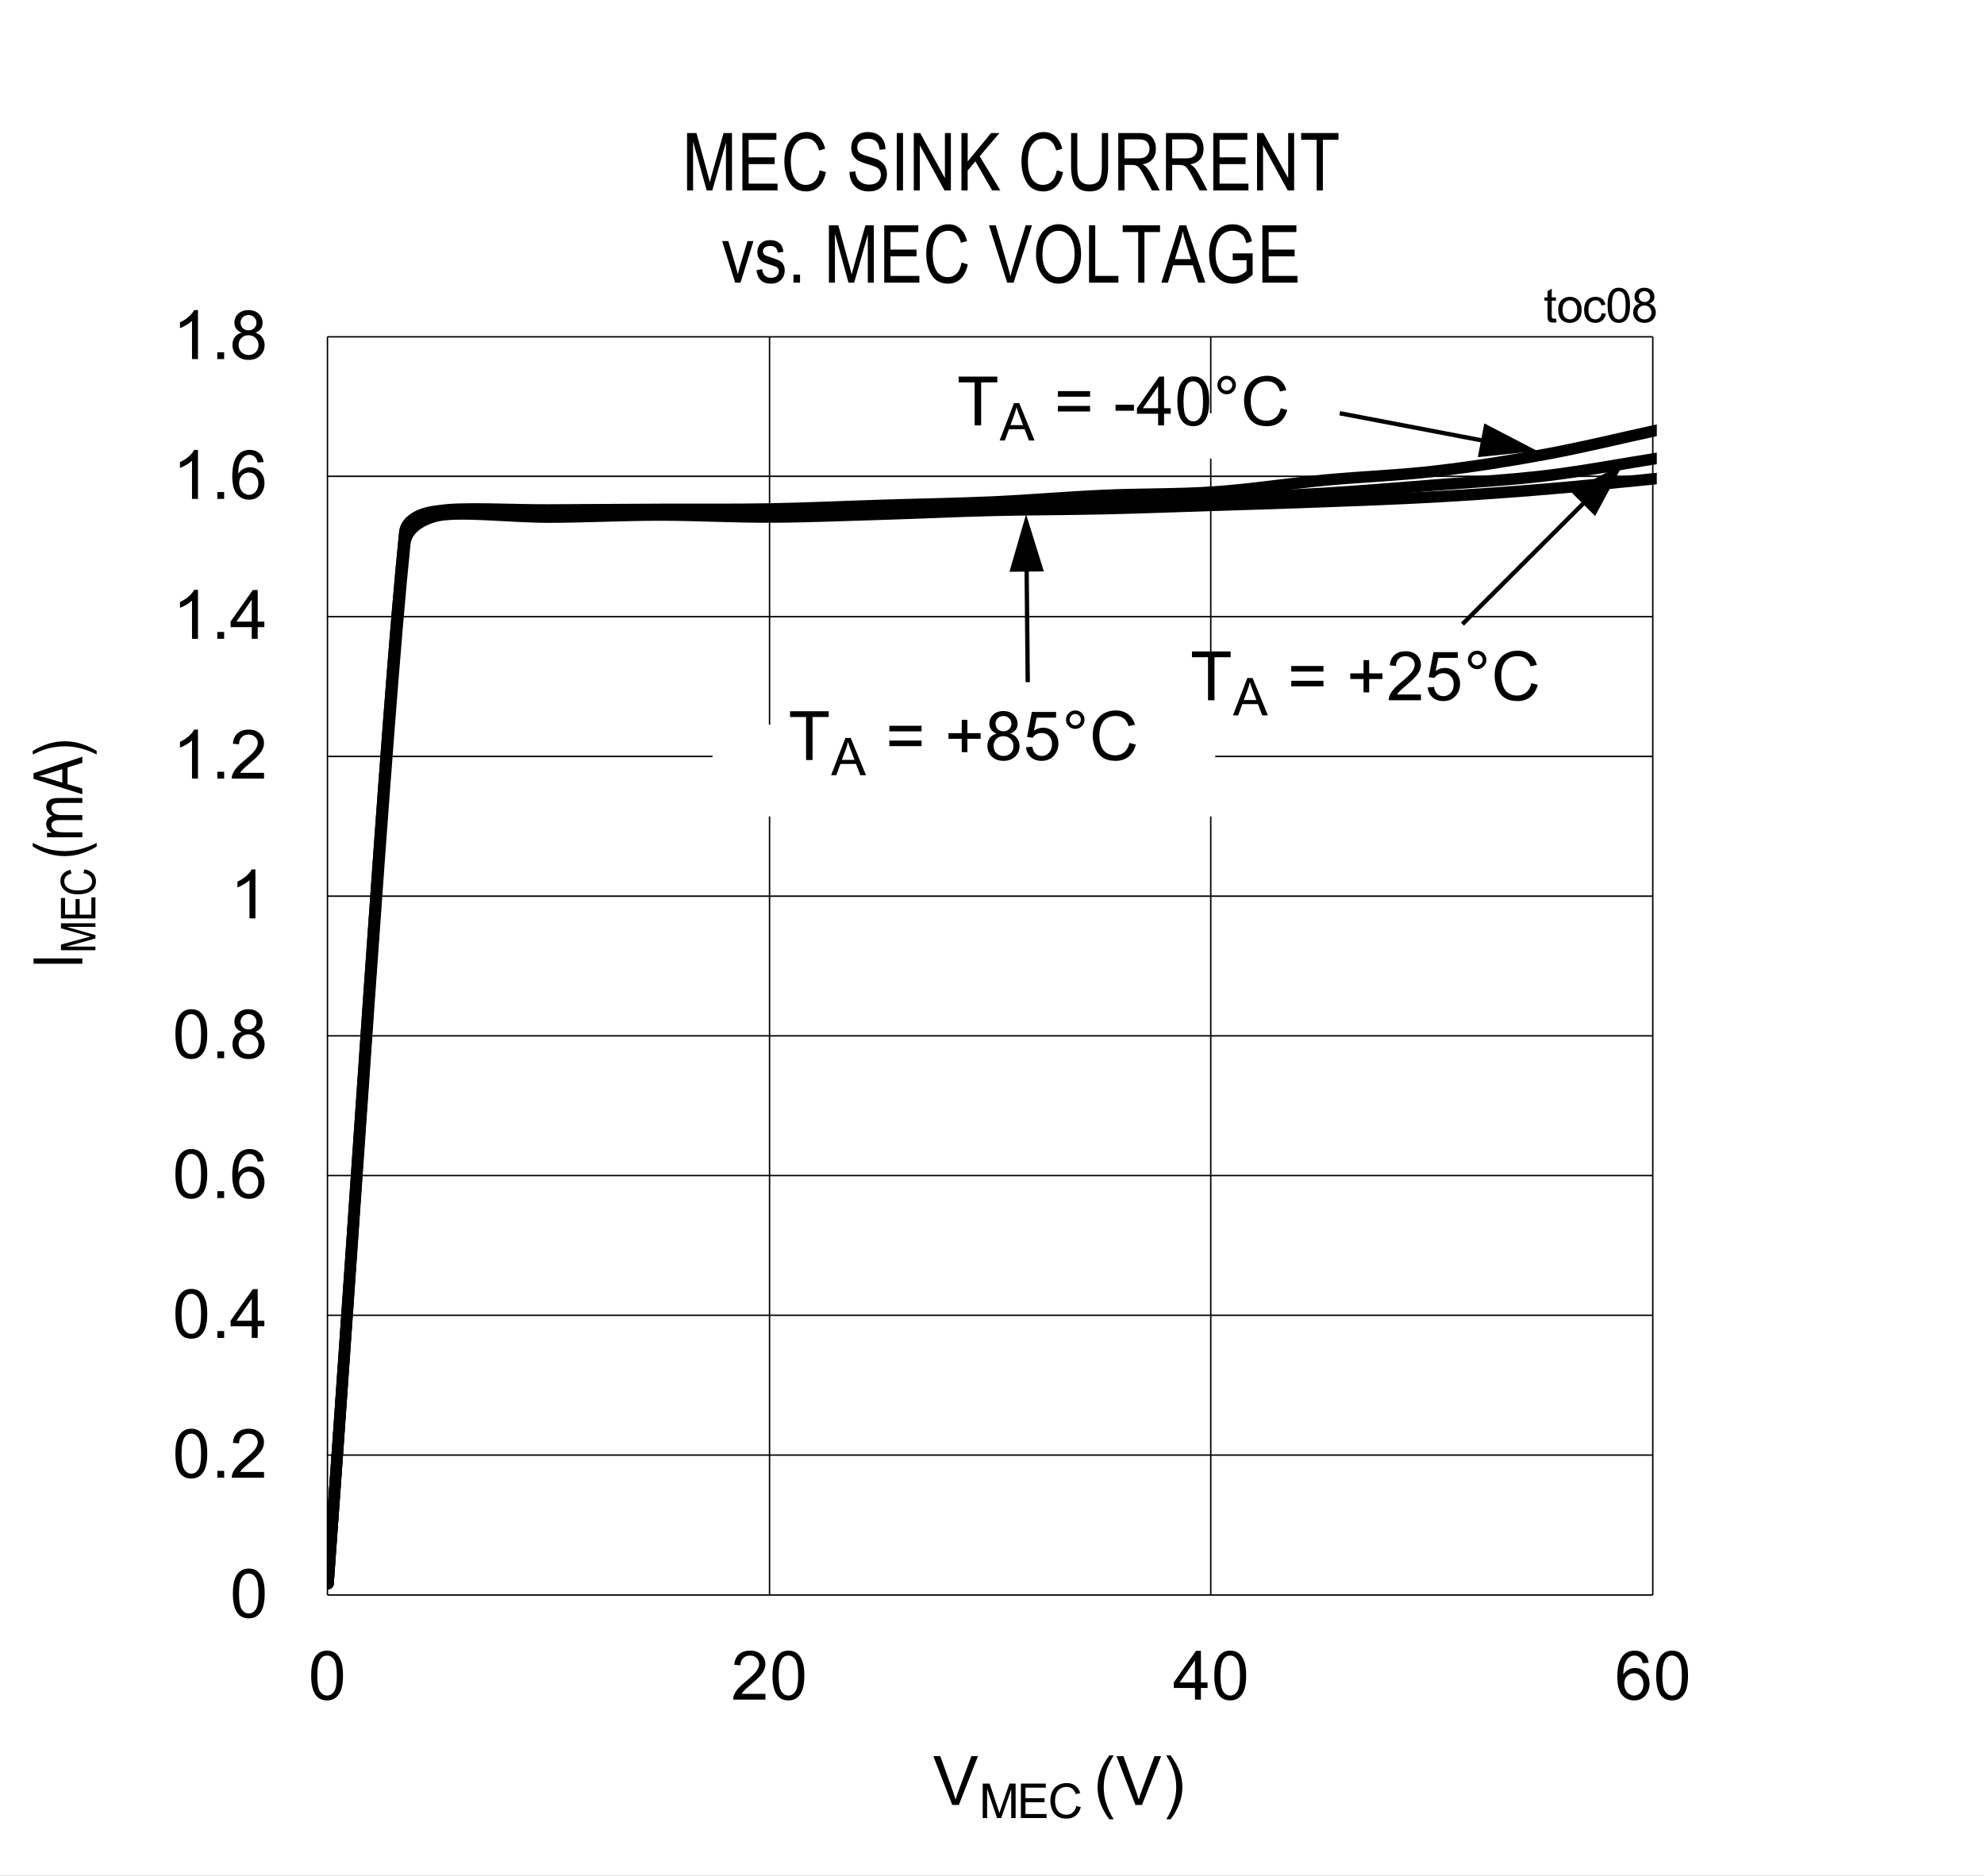 <?xml version="1.0" encoding="UTF-8"?>
<svg height="467.852pt" id="svg663" inkscape:version="0.92.3 (2405546, 2018-03-11)" sodipodi:docname="chart8.svg" version="1.2" viewBox="0 0 494.852 467.852" width="494.852pt" xmlns="http://www.w3.org/2000/svg" xmlns:cc="http://creativecommons.org/ns#" xmlns:dc="http://purl.org/dc/elements/1.1/" xmlns:inkscape="http://www.inkscape.org/namespaces/inkscape" xmlns:rdf="http://www.w3.org/1999/02/22-rdf-syntax-ns#" xmlns:sodipodi="http://sodipodi.sourceforge.net/DTD/sodipodi-0.dtd" xmlns:svg="http://www.w3.org/2000/svg" xmlns:xlink="http://www.w3.org/1999/xlink">
  <rect x="0" y="0" width="494.852" height="467.852" fill="#808080" stroke="none"/>
  <sodipodi:namedview bordercolor="#666666" borderopacity="1" gridtolerance="10" guidetolerance="10" id="namedview665" inkscape:current-layer="svg663" inkscape:cx="329.88021" inkscape:cy="311.90104" inkscape:pageopacity="0" inkscape:pageshadow="2" inkscape:window-height="480" inkscape:window-maximized="0" inkscape:window-width="640" inkscape:window-x="0" inkscape:window-y="0" inkscape:zoom="0.28921569" objecttolerance="10" pagecolor="#ffffff" showgrid="false"/>
  <defs id="defs238">
    <g id="g224">
      <symbol id="glyph0-0" overflow="visible" style="overflow:visible">
        <path d="m 2.125,0 v -10.625 h 8.5 V 0 Z m 0.266,-0.266 h 7.969 v -10.094 h -7.969 z m 0,0" id="path2" inkscape:connector-curvature="0" style="stroke:none"/>
      </symbol>
      <symbol id="glyph0-1" overflow="visible" style="overflow:visible">
        <path d="m 0.703,-6 c 0,-1.434 0.145,-2.594 0.438,-3.469 0.301,-0.883 0.742,-1.562 1.328,-2.031 0.582,-0.477 1.316,-0.719 2.203,-0.719 0.652,0 1.227,0.133 1.719,0.391 0.488,0.262 0.895,0.645 1.219,1.141 0.32,0.5 0.57,1.105 0.75,1.812 0.184,0.711 0.281,1.668 0.281,2.875 0,1.43 -0.148,2.582 -0.438,3.453 -0.293,0.875 -0.73,1.555 -1.312,2.031 -0.586,0.48 -1.324,0.719 -2.219,0.719 -1.18,0 -2.102,-0.414 -2.766,-1.25 C 1.102,-2.066 0.703,-3.719 0.703,-6 Z m 1.531,0 c 0,2 0.234,3.336 0.703,4 0.465,0.656 1.047,0.984 1.734,0.984 0.684,0 1.266,-0.332 1.734,-1 C 6.871,-2.68 7.109,-4.008 7.109,-6 c 0,-1.996 -0.238,-3.328 -0.703,-3.984 -0.469,-0.664 -1.055,-1 -1.75,-1 -0.688,0 -1.238,0.293 -1.641,0.875 C 2.492,-9.367 2.234,-7.996 2.234,-6 Z m 0,0" id="path5" inkscape:connector-curvature="0" style="stroke:none"/>
      </symbol>
      <symbol id="glyph0-2" overflow="visible" style="overflow:visible">
        <path d="M 1.547,0 V -1.703 H 3.25 V 0 Z m 0,0" id="path8" inkscape:connector-curvature="0" style="stroke:none"/>
      </symbol>
      <symbol id="glyph0-3" overflow="visible" style="overflow:visible">
        <path d="M 8.453,-9.188 6.969,-9.078 C 6.844,-9.66 6.652,-10.082 6.406,-10.344 6,-10.77 5.504,-10.984 4.922,-10.984 c -0.48,0 -0.902,0.133 -1.266,0.391 -0.469,0.344 -0.84,0.848 -1.109,1.5 -0.273,0.656 -0.414,1.598 -0.422,2.812 0.363,-0.539 0.801,-0.941 1.312,-1.203 0.52,-0.27 1.066,-0.406 1.641,-0.406 0.996,0 1.848,0.371 2.547,1.109 0.695,0.73 1.047,1.676 1.047,2.828 0,0.762 -0.168,1.473 -0.5,2.125 C 7.848,-1.172 7.395,-0.664 6.812,-0.312 6.238,0.027 5.586,0.203 4.859,0.203 c -1.242,0 -2.258,-0.457 -3.047,-1.375 C 1.031,-2.086 0.641,-3.594 0.641,-5.688 c 0,-2.352 0.43,-4.066 1.297,-5.141 0.758,-0.926 1.781,-1.391 3.062,-1.391 0.957,0 1.742,0.273 2.359,0.812 0.613,0.531 0.977,1.273 1.094,2.219 z m -6.094,5.25 c 0,0.512 0.109,1.004 0.328,1.469 0.215,0.469 0.52,0.832 0.906,1.078 0.395,0.25 0.812,0.375 1.25,0.375 0.621,0 1.16,-0.254 1.609,-0.766 0.457,-0.508 0.688,-1.203 0.688,-2.078 0,-0.84 -0.227,-1.504 -0.672,-1.984 -0.449,-0.488 -1.012,-0.734 -1.688,-0.734 -0.68,0 -1.254,0.246 -1.719,0.734 -0.469,0.48 -0.703,1.117 -0.703,1.906 z m 0,0" id="path11" inkscape:connector-curvature="0" style="stroke:none"/>
      </symbol>
      <symbol id="glyph0-4" overflow="visible" style="overflow:visible">
        <path d="M 3,-6.594 C 2.383,-6.82 1.926,-7.145 1.625,-7.562 1.32,-7.988 1.172,-8.492 1.172,-9.078 c 0,-0.883 0.316,-1.629 0.953,-2.234 0.645,-0.602 1.492,-0.906 2.547,-0.906 1.059,0 1.914,0.309 2.562,0.922 0.645,0.617 0.969,1.367 0.969,2.25 0,0.574 -0.148,1.07 -0.438,1.484 -0.293,0.418 -0.742,0.742 -1.344,0.969 0.738,0.242 1.301,0.633 1.688,1.172 0.395,0.543 0.594,1.191 0.594,1.938 0,1.043 -0.371,1.918 -1.109,2.625 -0.73,0.711 -1.695,1.062 -2.891,1.062 -1.211,0 -2.184,-0.352 -2.922,-1.062 C 1.051,-1.566 0.688,-2.453 0.688,-3.516 0.688,-4.305 0.883,-4.969 1.281,-5.5 1.684,-6.039 2.258,-6.406 3,-6.594 Z M 2.703,-9.125 c 0,0.574 0.18,1.043 0.547,1.406 0.371,0.367 0.859,0.547 1.453,0.547 0.57,0 1.039,-0.18 1.406,-0.547 0.371,-0.363 0.562,-0.805 0.562,-1.328 0,-0.551 -0.195,-1.008 -0.578,-1.375 -0.375,-0.371 -0.848,-0.562 -1.406,-0.562 -0.574,0 -1.051,0.184 -1.422,0.547 -0.375,0.367 -0.562,0.805 -0.562,1.312 z M 2.219,-3.516 c 0,0.43 0.098,0.848 0.297,1.25 0.207,0.398 0.508,0.707 0.906,0.922 0.402,0.219 0.836,0.328 1.297,0.328 0.707,0 1.297,-0.227 1.766,-0.688 C 6.949,-2.168 7.188,-2.758 7.188,-3.469 7.188,-4.184 6.945,-4.781 6.469,-5.25 5.988,-5.715 5.387,-5.953 4.672,-5.953 c -0.711,0 -1.301,0.238 -1.766,0.703 -0.461,0.461 -0.688,1.039 -0.688,1.734 z m 0,0" id="path14" inkscape:connector-curvature="0" style="stroke:none"/>
      </symbol>
      <symbol id="glyph0-5" overflow="visible" style="overflow:visible">
        <path d="M 6.328,0 H 4.844 v -9.516 c -0.367,0.344 -0.84,0.691 -1.422,1.031 -0.586,0.336 -1.113,0.59 -1.578,0.766 v -1.453 c 0.84,-0.383 1.578,-0.859 2.203,-1.422 0.621,-0.559 1.066,-1.102 1.328,-1.625 h 0.953 z m 0,0" id="path17" inkscape:connector-curvature="0" style="stroke:none"/>
      </symbol>
      <symbol id="glyph0-6" overflow="visible" style="overflow:visible">
        <path d="M 4.797,0 0.078,-12.172 H 1.812 l 3.172,8.844 C 5.23,-2.617 5.445,-1.957 5.625,-1.344 5.809,-1.996 6.031,-2.66 6.281,-3.328 l 3.281,-8.844 h 1.641 L 6.438,0 Z m 0,0" id="path20" inkscape:connector-curvature="0" style="stroke:none"/>
      </symbol>
      <symbol id="glyph0-7" overflow="visible" style="overflow:visible">
        <path d="M 3.969,3.578 C 3.145,2.535 2.445,1.316 1.875,-0.078 1.312,-1.473 1.031,-2.914 1.031,-4.406 c 0,-1.32 0.211,-2.582 0.641,-3.781 C 2.168,-9.59 2.938,-10.988 3.969,-12.375 H 5.047 C 4.379,-11.227 3.934,-10.402 3.719,-9.906 3.383,-9.145 3.117,-8.348 2.922,-7.516 2.68,-6.484 2.562,-5.445 2.562,-4.406 c 0,2.668 0.828,5.328 2.484,7.984 z m 0,0" id="path23" inkscape:connector-curvature="0" style="stroke:none"/>
      </symbol>
      <symbol id="glyph0-8" overflow="visible" style="overflow:visible">
        <path d="M 2.094,3.578 H 1.031 C 2.684,0.922 3.516,-1.738 3.516,-4.406 3.516,-5.434 3.395,-6.469 3.156,-7.5 2.969,-8.32 2.699,-9.117 2.359,-9.891 2.148,-10.387 1.707,-11.219 1.031,-12.375 h 1.062 c 1.039,1.387 1.812,2.785 2.312,4.188 0.426,1.199 0.641,2.461 0.641,3.781 0,1.492 -0.289,2.934 -0.859,4.328 -0.574,1.395 -1.273,2.613 -2.094,3.656 z m 0,0" id="path26" inkscape:connector-curvature="0" style="stroke:none"/>
      </symbol>
      <symbol id="glyph0-9" overflow="visible" style="overflow:visible">
        <path d="m 4.406,0 v -10.734 h -4 v -1.438 h 9.641 v 1.438 H 6.016 V 0 Z m 0,0" id="path29" inkscape:connector-curvature="0" style="stroke:none"/>
      </symbol>
      <symbol id="glyph0-10" overflow="visible" style="overflow:visible">
        <path d="m 8.984,-7.156 h -8.031 v -1.391 h 8.031 z m 0,3.688 h -8.031 v -1.391 h 8.031 z m 0,0" id="path32" inkscape:connector-curvature="0" style="stroke:none"/>
      </symbol>
      <symbol id="glyph0-11" overflow="visible" style="overflow:visible">
        <path d="" id="path35" inkscape:connector-curvature="0" style="stroke:none"/>
      </symbol>
      <symbol id="glyph0-12" overflow="visible" style="overflow:visible">
        <path d="m 4.266,-1.969 v -3.328 h -3.312 v -1.406 h 3.312 v -3.312 h 1.406 v 3.312 h 3.312 v 1.406 h -3.312 v 3.328 z m 0,0" id="path38" inkscape:connector-curvature="0" style="stroke:none"/>
      </symbol>
      <symbol id="glyph0-13" overflow="visible" style="overflow:visible">
        <path d="M 0.703,-3.188 2.281,-3.328 c 0.113,0.773 0.379,1.352 0.797,1.734 0.426,0.387 0.938,0.578 1.531,0.578 0.715,0 1.328,-0.27 1.828,-0.812 0.496,-0.539 0.75,-1.266 0.75,-2.172 0,-0.84 -0.242,-1.508 -0.719,-2 -0.48,-0.496 -1.105,-0.75 -1.875,-0.75 -0.48,0 -0.918,0.113 -1.312,0.328 C 2.895,-6.203 2.59,-5.914 2.375,-5.562 L 0.969,-5.75 2.156,-12 h 6.047 v 1.422 H 3.344 L 2.688,-7.312 c 0.727,-0.496 1.492,-0.75 2.297,-0.75 1.059,0 1.957,0.371 2.688,1.109 0.738,0.73 1.109,1.676 1.109,2.828 0,1.105 -0.324,2.059 -0.969,2.859 -0.781,0.98 -1.852,1.469 -3.203,1.469 -1.105,0 -2.008,-0.305 -2.703,-0.922 C 1.207,-1.34 0.805,-2.164 0.703,-3.188 Z m 0,0" id="path41" inkscape:connector-curvature="0" style="stroke:none"/>
      </symbol>
      <symbol id="glyph0-14" overflow="visible" style="overflow:visible">
        <path d="m 1.062,-10.078 c 0,-0.633 0.223,-1.176 0.672,-1.625 0.457,-0.445 1,-0.672 1.625,-0.672 0.645,0 1.191,0.227 1.641,0.672 0.445,0.449 0.672,0.992 0.672,1.625 0,0.637 -0.23,1.184 -0.688,1.641 -0.449,0.449 -0.992,0.672 -1.625,0.672 -0.625,0 -1.168,-0.223 -1.625,-0.672 C 1.285,-8.883 1.062,-9.43 1.062,-10.078 Z m 0.906,0 c 0,0.387 0.133,0.723 0.406,1 0.277,0.273 0.613,0.406 1,0.406 0.371,0 0.695,-0.133 0.969,-0.406 0.277,-0.277 0.422,-0.613 0.422,-1 0,-0.383 -0.145,-0.711 -0.422,-0.984 -0.273,-0.277 -0.598,-0.422 -0.969,-0.422 -0.387,0 -0.723,0.145 -1,0.422 -0.273,0.273 -0.406,0.602 -0.406,0.984 z m 0,0" id="path44" inkscape:connector-curvature="0" style="stroke:none"/>
      </symbol>
      <symbol id="glyph0-15" overflow="visible" style="overflow:visible">
        <path d="m 10,-4.266 1.609,0.406 c -0.344,1.324 -0.957,2.336 -1.828,3.031 -0.875,0.688 -1.949,1.031 -3.219,1.031 -1.312,0 -2.383,-0.266 -3.203,-0.797 -0.812,-0.527 -1.441,-1.301 -1.875,-2.312 C 1.055,-3.926 0.844,-5.016 0.844,-6.172 c 0,-1.27 0.238,-2.375 0.719,-3.312 0.488,-0.945 1.18,-1.664 2.078,-2.156 0.895,-0.488 1.879,-0.734 2.953,-0.734 1.215,0 2.238,0.316 3.062,0.938 0.832,0.617 1.41,1.488 1.734,2.609 l -1.578,0.375 C 9.531,-9.336 9.117,-9.984 8.578,-10.391 8.047,-10.793 7.371,-11 6.562,-11 c -0.938,0 -1.727,0.227 -2.359,0.672 -0.625,0.449 -1.07,1.055 -1.328,1.812 -0.25,0.75 -0.375,1.527 -0.375,2.328 0,1.043 0.148,1.949 0.453,2.719 0.301,0.773 0.77,1.352 1.406,1.734 0.645,0.375 1.336,0.562 2.078,0.562 0.895,0 1.656,-0.258 2.281,-0.781 C 9.34,-2.473 9.77,-3.242 10,-4.266 Z m 0,0" id="path47" inkscape:connector-curvature="0" style="stroke:none"/>
      </symbol>
      <symbol id="glyph1-0" overflow="visible" style="overflow:visible">
        <path d="m 2.125,0 v -10.625 h 8.5 V 0 Z m 0.266,-0.266 h 7.969 v -10.094 h -7.969 z m 0,0" id="path50" inkscape:connector-curvature="0" style="stroke:none"/>
      </symbol>
      <symbol id="glyph1-1" overflow="visible" style="overflow:visible">
        <path d="m 0.703,-6 c 0,-1.434 0.145,-2.594 0.438,-3.469 0.301,-0.883 0.742,-1.562 1.328,-2.031 0.582,-0.477 1.316,-0.719 2.203,-0.719 0.652,0 1.227,0.133 1.719,0.391 0.488,0.262 0.895,0.645 1.219,1.141 0.32,0.5 0.57,1.105 0.75,1.812 0.184,0.711 0.281,1.668 0.281,2.875 0,1.43 -0.148,2.582 -0.438,3.453 -0.293,0.875 -0.73,1.555 -1.312,2.031 -0.586,0.48 -1.324,0.719 -2.219,0.719 -1.18,0 -2.102,-0.414 -2.766,-1.25 C 1.102,-2.066 0.703,-3.719 0.703,-6 Z m 1.531,0 c 0,2 0.234,3.336 0.703,4 0.465,0.656 1.047,0.984 1.734,0.984 0.684,0 1.266,-0.332 1.734,-1 C 6.871,-2.68 7.109,-4.008 7.109,-6 c 0,-1.996 -0.238,-3.328 -0.703,-3.984 -0.469,-0.664 -1.055,-1 -1.75,-1 -0.688,0 -1.238,0.293 -1.641,0.875 C 2.492,-9.367 2.234,-7.996 2.234,-6 Z m 0,0" id="path53" inkscape:connector-curvature="0" style="stroke:none"/>
      </symbol>
      <symbol id="glyph1-2" overflow="visible" style="overflow:visible">
        <path d="M 1.547,0 V -1.703 H 3.25 V 0 Z m 0,0" id="path56" inkscape:connector-curvature="0" style="stroke:none"/>
      </symbol>
      <symbol id="glyph1-3" overflow="visible" style="overflow:visible">
        <path d="M 8.562,-1.438 V 0 H 0.516 C 0.504,-0.363 0.562,-0.707 0.688,-1.031 0.895,-1.582 1.223,-2.125 1.672,-2.656 2.117,-3.184 2.77,-3.801 3.625,-4.5 4.945,-5.582 5.836,-6.441 6.297,-7.078 6.762,-7.711 7,-8.312 7,-8.875 c 0,-0.59 -0.215,-1.094 -0.641,-1.5 -0.418,-0.402 -0.965,-0.609 -1.641,-0.609 -0.719,0 -1.301,0.223 -1.734,0.656 -0.43,0.43 -0.648,1.023 -0.656,1.781 l -1.531,-0.156 c 0.102,-1.145 0.5,-2.016 1.188,-2.609 0.684,-0.602 1.609,-0.906 2.766,-0.906 1.164,0 2.086,0.324 2.766,0.969 0.684,0.648 1.031,1.449 1.031,2.406 0,0.492 -0.105,0.973 -0.312,1.438 C 8.035,-6.938 7.707,-6.441 7.25,-5.922 6.789,-5.398 6.023,-4.684 4.953,-3.781 4.055,-3.02 3.477,-2.504 3.219,-2.234 c -0.25,0.262 -0.461,0.527 -0.625,0.797 z m 0,0" id="path59" inkscape:connector-curvature="0" style="stroke:none"/>
      </symbol>
      <symbol id="glyph1-4" overflow="visible" style="overflow:visible">
        <path d="M 5.5,0 V -2.906 H 0.219 v -1.375 l 5.547,-7.891 h 1.219 v 7.891 h 1.656 v 1.375 H 6.984 V 0 Z m 0,-4.281 V -9.766 L 1.688,-4.281 Z m 0,0" id="path62" inkscape:connector-curvature="0" style="stroke:none"/>
      </symbol>
      <symbol id="glyph1-5" overflow="visible" style="overflow:visible">
        <path d="M 6.328,0 H 4.844 v -9.516 c -0.367,0.344 -0.84,0.691 -1.422,1.031 -0.586,0.336 -1.113,0.59 -1.578,0.766 v -1.453 c 0.84,-0.383 1.578,-0.859 2.203,-1.422 0.621,-0.559 1.066,-1.102 1.328,-1.625 h 0.953 z m 0,0" id="path65" inkscape:connector-curvature="0" style="stroke:none"/>
      </symbol>
      <symbol id="glyph1-6" overflow="visible" style="overflow:visible">
        <path d="M 8.453,-9.188 6.969,-9.078 C 6.844,-9.66 6.652,-10.082 6.406,-10.344 6,-10.77 5.504,-10.984 4.922,-10.984 c -0.48,0 -0.902,0.133 -1.266,0.391 -0.469,0.344 -0.84,0.848 -1.109,1.5 -0.273,0.656 -0.414,1.598 -0.422,2.812 0.363,-0.539 0.801,-0.941 1.312,-1.203 0.52,-0.27 1.066,-0.406 1.641,-0.406 0.996,0 1.848,0.371 2.547,1.109 0.695,0.73 1.047,1.676 1.047,2.828 0,0.762 -0.168,1.473 -0.5,2.125 C 7.848,-1.172 7.395,-0.664 6.812,-0.312 6.238,0.027 5.586,0.203 4.859,0.203 c -1.242,0 -2.258,-0.457 -3.047,-1.375 C 1.031,-2.086 0.641,-3.594 0.641,-5.688 c 0,-2.352 0.43,-4.066 1.297,-5.141 0.758,-0.926 1.781,-1.391 3.062,-1.391 0.957,0 1.742,0.273 2.359,0.812 0.613,0.531 0.977,1.273 1.094,2.219 z m -6.094,5.25 c 0,0.512 0.109,1.004 0.328,1.469 0.215,0.469 0.52,0.832 0.906,1.078 0.395,0.25 0.812,0.375 1.25,0.375 0.621,0 1.16,-0.254 1.609,-0.766 0.457,-0.508 0.688,-1.203 0.688,-2.078 0,-0.84 -0.227,-1.504 -0.672,-1.984 -0.449,-0.488 -1.012,-0.734 -1.688,-0.734 -0.68,0 -1.254,0.246 -1.719,0.734 -0.469,0.48 -0.703,1.117 -0.703,1.906 z m 0,0" id="path68" inkscape:connector-curvature="0" style="stroke:none"/>
      </symbol>
      <symbol id="glyph1-7" overflow="visible" style="overflow:visible">
        <path d="m 4.406,0 v -10.734 h -4 v -1.438 h 9.641 v 1.438 H 6.016 V 0 Z m 0,0" id="path71" inkscape:connector-curvature="0" style="stroke:none"/>
      </symbol>
      <symbol id="glyph1-8" overflow="visible" style="overflow:visible">
        <path d="m 8.984,-7.156 h -8.031 v -1.391 h 8.031 z m 0,3.688 h -8.031 v -1.391 h 8.031 z m 0,0" id="path74" inkscape:connector-curvature="0" style="stroke:none"/>
      </symbol>
      <symbol id="glyph1-9" overflow="visible" style="overflow:visible">
        <path d="" id="path77" inkscape:connector-curvature="0" style="stroke:none"/>
      </symbol>
      <symbol id="glyph1-10" overflow="visible" style="overflow:visible">
        <path d="m 4.266,-1.969 v -3.328 h -3.312 v -1.406 h 3.312 v -3.312 h 1.406 v 3.312 h 3.312 v 1.406 h -3.312 v 3.328 z m 0,0" id="path80" inkscape:connector-curvature="0" style="stroke:none"/>
      </symbol>
      <symbol id="glyph1-11" overflow="visible" style="overflow:visible">
        <path d="M 0.703,-3.188 2.281,-3.328 c 0.113,0.773 0.379,1.352 0.797,1.734 0.426,0.387 0.938,0.578 1.531,0.578 0.715,0 1.328,-0.27 1.828,-0.812 0.496,-0.539 0.75,-1.266 0.75,-2.172 0,-0.84 -0.242,-1.508 -0.719,-2 -0.48,-0.496 -1.105,-0.75 -1.875,-0.75 -0.48,0 -0.918,0.113 -1.312,0.328 C 2.895,-6.203 2.59,-5.914 2.375,-5.562 L 0.969,-5.75 2.156,-12 h 6.047 v 1.422 H 3.344 L 2.688,-7.312 c 0.727,-0.496 1.492,-0.75 2.297,-0.75 1.059,0 1.957,0.371 2.688,1.109 0.738,0.73 1.109,1.676 1.109,2.828 0,1.105 -0.324,2.059 -0.969,2.859 -0.781,0.98 -1.852,1.469 -3.203,1.469 -1.105,0 -2.008,-0.305 -2.703,-0.922 C 1.207,-1.34 0.805,-2.164 0.703,-3.188 Z m 0,0" id="path83" inkscape:connector-curvature="0" style="stroke:none"/>
      </symbol>
      <symbol id="glyph1-12" overflow="visible" style="overflow:visible">
        <path d="m 1.062,-10.078 c 0,-0.633 0.223,-1.176 0.672,-1.625 0.457,-0.445 1,-0.672 1.625,-0.672 0.645,0 1.191,0.227 1.641,0.672 0.445,0.449 0.672,0.992 0.672,1.625 0,0.637 -0.23,1.184 -0.688,1.641 -0.449,0.449 -0.992,0.672 -1.625,0.672 -0.625,0 -1.168,-0.223 -1.625,-0.672 C 1.285,-8.883 1.062,-9.43 1.062,-10.078 Z m 0.906,0 c 0,0.387 0.133,0.723 0.406,1 0.277,0.273 0.613,0.406 1,0.406 0.371,0 0.695,-0.133 0.969,-0.406 0.277,-0.277 0.422,-0.613 0.422,-1 0,-0.383 -0.145,-0.711 -0.422,-0.984 -0.273,-0.277 -0.598,-0.422 -0.969,-0.422 -0.387,0 -0.723,0.145 -1,0.422 -0.273,0.273 -0.406,0.602 -0.406,0.984 z m 0,0" id="path86" inkscape:connector-curvature="0" style="stroke:none"/>
      </symbol>
      <symbol id="glyph1-13" overflow="visible" style="overflow:visible">
        <path d="m 10,-4.266 1.609,0.406 c -0.344,1.324 -0.957,2.336 -1.828,3.031 -0.875,0.688 -1.949,1.031 -3.219,1.031 -1.312,0 -2.383,-0.266 -3.203,-0.797 -0.812,-0.527 -1.441,-1.301 -1.875,-2.312 C 1.055,-3.926 0.844,-5.016 0.844,-6.172 c 0,-1.27 0.238,-2.375 0.719,-3.312 0.488,-0.945 1.18,-1.664 2.078,-2.156 0.895,-0.488 1.879,-0.734 2.953,-0.734 1.215,0 2.238,0.316 3.062,0.938 0.832,0.617 1.41,1.488 1.734,2.609 l -1.578,0.375 C 9.531,-9.336 9.117,-9.984 8.578,-10.391 8.047,-10.793 7.371,-11 6.562,-11 c -0.938,0 -1.727,0.227 -2.359,0.672 -0.625,0.449 -1.07,1.055 -1.328,1.812 -0.25,0.75 -0.375,1.527 -0.375,2.328 0,1.043 0.148,1.949 0.453,2.719 0.301,0.773 0.77,1.352 1.406,1.734 0.645,0.375 1.336,0.562 2.078,0.562 0.895,0 1.656,-0.258 2.281,-0.781 C 9.34,-2.473 9.77,-3.242 10,-4.266 Z m 0,0" id="path89" inkscape:connector-curvature="0" style="stroke:none"/>
      </symbol>
      <symbol id="glyph1-14" overflow="visible" style="overflow:visible">
        <path d="m 0.547,-3.656 v -1.5 H 5.125 v 1.5 z m 0,0" id="path92" inkscape:connector-curvature="0" style="stroke:none"/>
      </symbol>
      <symbol id="glyph2-0" overflow="visible" style="overflow:visible">
        <path d="M 0,-0.359 H -10.625 V -3.594 H 0 Z M -0.438,-0.75 v -2.469 h -9.828 V -0.75 Z m 0,0" id="path95" inkscape:connector-curvature="0" style="stroke:none"/>
      </symbol>
      <symbol id="glyph2-1" overflow="visible" style="overflow:visible">
        <path d="m 0,-1.328 h -12.172 v -1.312 H 0 Z m 0,0" id="path98" inkscape:connector-curvature="0" style="stroke:none"/>
      </symbol>
      <symbol id="glyph2-2" overflow="visible" style="overflow:visible">
        <path d="m 3.578,-3.25 c -0.949,0.605 -2.121,1.16 -3.516,1.656 -1.395,0.5 -2.891,0.75 -4.484,0.75 -2.684,0 -5.336,-0.801 -7.953,-2.406 v -0.891 c 1.305,0.625 2.316,1.059 3.031,1.297 0.711,0.23 1.496,0.414 2.359,0.547 0.855,0.137 1.715,0.203 2.578,0.203 2.656,0 5.316,-0.68 7.984,-2.047 z m 0,0" id="path101" inkscape:connector-curvature="0" style="stroke:none"/>
      </symbol>
      <symbol id="glyph2-3" overflow="visible" style="overflow:visible">
        <path d="m 0,-0.906 h -8.812 v -1.109 h 1.234 c -0.457,-0.238 -0.812,-0.547 -1.062,-0.922 -0.246,-0.383 -0.375,-0.805 -0.375,-1.266 0,-0.508 0.137,-0.938 0.406,-1.281 C -8.348,-5.836 -7.965,-6.094 -7.469,-6.25 -7.988,-6.527 -8.375,-6.859 -8.625,-7.234 -8.883,-7.605 -9.016,-8.02 -9.016,-8.469 c 0,-0.695 0.238,-1.242 0.703,-1.641 0.469,-0.395 1.227,-0.594 2.266,-0.594 H 0 v 1.219 h -5.547 c -0.633,0 -1.082,0.051 -1.344,0.141 -0.258,0.086 -0.461,0.23 -0.609,0.438 -0.145,0.211 -0.219,0.441 -0.219,0.688 0,0.531 0.211,0.965 0.625,1.297 0.418,0.324 1.074,0.484 1.969,0.484 H 0 v 1.234 h -5.734 c -0.727,0 -1.238,0.117 -1.531,0.344 -0.301,0.219 -0.453,0.527 -0.453,0.922 0,0.555 0.23,0.992 0.688,1.312 0.449,0.324 1.27,0.484 2.453,0.484 H 0 Z m 0,0" id="path104" inkscape:connector-curvature="0" style="stroke:none"/>
      </symbol>
      <symbol id="glyph2-4" overflow="visible" style="overflow:visible">
        <path d="M 0,0.016 -12.172,-3.812 V -5.234 L 0,-9.328 V -7.812 l -3.688,1.156 v 4.172 L 0,-1.391 Z m -5,-2.875 V -6.25 l -3.375,1.047 c -1.027,0.324 -1.867,0.559 -2.516,0.703 0.781,0.125 1.559,0.309 2.328,0.547 z m 0,0" id="path107" inkscape:connector-curvature="0" style="stroke:none"/>
      </symbol>
      <symbol id="glyph2-5" overflow="visible" style="overflow:visible">
        <path d="M 3.578,-1.391 V -0.5 C 0.91,-1.863 -1.75,-2.547 -4.406,-2.547 c -0.863,0 -1.723,0.07 -2.578,0.203 -0.863,0.137 -1.648,0.324 -2.359,0.562 -0.715,0.23 -1.727,0.66 -3.031,1.281 v -0.891 c 2.617,-1.602 5.27,-2.406 7.953,-2.406 1.555,0 3.027,0.242 4.422,0.719 1.383,0.48 2.578,1.043 3.578,1.688 z m 0,0" id="path110" inkscape:connector-curvature="0" style="stroke:none"/>
      </symbol>
      <symbol id="glyph3-0" overflow="visible" style="overflow:visible">
        <path d="M 0,-0.266 H -7.5 V -2.531 H 0 Z M -0.312,-0.531 V -2.266 H -7.25 v 1.734 z m 0,0" id="path113" inkscape:connector-curvature="0" style="stroke:none"/>
      </symbol>
      <symbol id="glyph3-1" overflow="visible" style="overflow:visible">
        <path d="m 0,-0.734 h -8.594 v -1.406 l 6.078,-1.656 1.281,-0.344 c -0.32,-0.082 -0.781,-0.207 -1.375,-0.375 l -5.984,-1.688 v -1.25 H 0 V -6.562 H -7.188 L 0,-4.5 v 0.828 L -7.312,-1.625 H 0 Z m 0,0" id="path116" inkscape:connector-curvature="0" style="stroke:none"/>
      </symbol>
      <symbol id="glyph3-2" overflow="visible" style="overflow:visible">
        <path d="M 0,-0.781 H -8.594 V -5.875 h 1.016 v 4.156 h 2.625 V -5.609 H -3.938 v 3.891 h 2.922 v -4.312 H 0 Z m 0,0" id="path119" inkscape:connector-curvature="0" style="stroke:none"/>
      </symbol>
      <symbol id="glyph3-3" overflow="visible" style="overflow:visible">
        <path d="m -3.016,-5.766 0.297,-0.938 c 0.961,0.211 1.68,0.574 2.156,1.094 0.469,0.523 0.703,1.152 0.703,1.891 0,0.648 -0.156,1.207 -0.469,1.672 -0.32,0.461 -0.832,0.84 -1.531,1.141 -0.707,0.293 -1.539,0.438 -2.5,0.438 -0.934,0 -1.734,-0.145 -2.391,-0.438 -0.652,-0.301 -1.148,-0.703 -1.484,-1.203 -0.332,-0.496 -0.5,-1.062 -0.5,-1.688 0,-0.676 0.215,-1.258 0.641,-1.75 0.418,-0.488 1.039,-0.832 1.859,-1.031 l 0.266,0.922 c -1.195,0.312 -1.797,0.941 -1.797,1.875 0,0.469 0.121,0.879 0.359,1.219 0.242,0.344 0.617,0.621 1.125,0.828 0.512,0.199 1.152,0.297 1.922,0.297 1.18,0 2.066,-0.203 2.656,-0.609 0.586,-0.414 0.875,-0.969 0.875,-1.656 0,-0.508 -0.176,-0.945 -0.531,-1.312 -0.363,-0.371 -0.914,-0.625 -1.656,-0.75 z m 0,0" id="path122" inkscape:connector-curvature="0" style="stroke:none"/>
      </symbol>
      <symbol id="glyph3-4" overflow="visible" style="overflow:visible">
        <path d="" id="path125" inkscape:connector-curvature="0" style="stroke:none"/>
      </symbol>
      <symbol id="glyph4-0" overflow="visible" style="overflow:visible">
        <path d="m 1.5,0 v -7.5 h 6 V 0 Z m 0.188,-0.188 h 5.625 v -7.125 h -5.625 z m 0,0" id="path128" inkscape:connector-curvature="0" style="stroke:none"/>
      </symbol>
      <symbol id="glyph4-1" overflow="visible" style="overflow:visible">
        <path d="m 0.891,0 v -8.594 h 1.719 l 2.031,6.078 c 0.184,0.574 0.32,1.004 0.406,1.281 C 5.137,-1.543 5.289,-2.004 5.5,-2.609 L 7.562,-8.594 H 9.094 V 0 H 8 V -7.188 L 5.5,0 H 4.469 L 1.984,-7.312 V 0 Z m 0,0" id="path131" inkscape:connector-curvature="0" style="stroke:none"/>
      </symbol>
      <symbol id="glyph4-2" overflow="visible" style="overflow:visible">
        <path d="M 0.953,0 V -8.594 H 7.156 v 1.016 h -5.062 v 2.625 h 4.75 V -3.938 h -4.75 v 2.922 H 7.359 V 0 Z m 0,0" id="path134" inkscape:connector-curvature="0" style="stroke:none"/>
      </symbol>
      <symbol id="glyph4-3" overflow="visible" style="overflow:visible">
        <path d="m 7.062,-3.016 1.125,0.297 c -0.242,0.93 -0.668,1.637 -1.281,2.125 -0.617,0.492 -1.371,0.734 -2.266,0.734 -0.93,0 -1.684,-0.188 -2.266,-0.562 -0.586,-0.371 -1.027,-0.914 -1.328,-1.625 -0.305,-0.715 -0.453,-1.488 -0.453,-2.312 0,-0.895 0.172,-1.676 0.516,-2.344 C 1.449,-7.367 1.938,-7.875 2.562,-8.219 c 0.633,-0.34 1.332,-0.516 2.094,-0.516 0.852,0 1.57,0.223 2.156,0.656 0.59,0.438 1.004,1.055 1.234,1.844 l -1.125,0.266 c -0.199,-0.621 -0.492,-1.078 -0.875,-1.359 -0.375,-0.289 -0.852,-0.438 -1.422,-0.438 -0.656,0 -1.211,0.164 -1.656,0.484 -0.438,0.312 -0.754,0.738 -0.938,1.266 -0.18,0.531 -0.266,1.086 -0.266,1.656 0,0.73 0.102,1.367 0.312,1.906 0.215,0.543 0.551,0.949 1,1.219 0.445,0.273 0.938,0.406 1.469,0.406 0.633,0 1.172,-0.18 1.609,-0.547 0.445,-0.363 0.75,-0.91 0.906,-1.641 z m 0,0" id="path137" inkscape:connector-curvature="0" style="stroke:none"/>
      </symbol>
      <symbol id="glyph4-4" overflow="visible" style="overflow:visible">
        <path d="" id="path140" inkscape:connector-curvature="0" style="stroke:none"/>
      </symbol>
      <symbol id="glyph4-5" overflow="visible" style="overflow:visible">
        <path d="M 3.094,-0.938 3.25,-0.016 C 2.945,0.043 2.68,0.078 2.453,0.078 2.066,0.078 1.77,0.02 1.562,-0.094 1.352,-0.215 1.199,-0.379 1.109,-0.578 c -0.086,-0.195 -0.125,-0.613 -0.125,-1.25 V -5.406 H 0.219 v -0.812 h 0.766 v -1.547 l 1.047,-0.625 v 2.172 h 1.062 v 0.812 h -1.062 v 3.641 c 0,0.305 0.016,0.496 0.047,0.578 0.039,0.086 0.102,0.152 0.188,0.203 0.082,0.055 0.203,0.078 0.359,0.078 0.121,0 0.281,-0.008 0.469,-0.031 z m 0,0" id="path143" inkscape:connector-curvature="0" style="stroke:none"/>
      </symbol>
      <symbol id="glyph4-6" overflow="visible" style="overflow:visible">
        <path d="m 0.406,-3.109 c 0,-1.152 0.316,-2.008 0.953,-2.562 0.527,-0.457 1.18,-0.688 1.953,-0.688 0.852,0 1.551,0.285 2.094,0.844 0.551,0.555 0.828,1.324 0.828,2.312 0,0.805 -0.121,1.434 -0.359,1.891 -0.242,0.461 -0.598,0.82 -1.062,1.078 -0.461,0.246 -0.961,0.375 -1.5,0.375 -0.867,0 -1.57,-0.273 -2.109,-0.828 C 0.672,-1.246 0.406,-2.055 0.406,-3.109 Z m 1.078,0 c 0,0.793 0.172,1.387 0.516,1.781 0.352,0.398 0.789,0.594 1.312,0.594 0.527,0 0.969,-0.195 1.312,-0.594 0.34,-0.395 0.516,-1 0.516,-1.812 0,-0.77 -0.18,-1.352 -0.531,-1.75 -0.344,-0.395 -0.777,-0.594 -1.297,-0.594 -0.523,0 -0.961,0.199 -1.312,0.594 -0.344,0.387 -0.516,0.98 -0.516,1.781 z m 0,0" id="path146" inkscape:connector-curvature="0" style="stroke:none"/>
      </symbol>
      <symbol id="glyph4-7" overflow="visible" style="overflow:visible">
        <path d="m 4.859,-2.281 1.031,0.141 c -0.117,0.711 -0.41,1.27 -0.875,1.672 -0.469,0.406 -1.043,0.609 -1.719,0.609 -0.855,0 -1.543,-0.273 -2.062,-0.828 C 0.723,-1.246 0.469,-2.051 0.469,-3.094 c 0,-0.664 0.109,-1.25 0.328,-1.75 0.227,-0.508 0.566,-0.891 1.016,-1.141 0.457,-0.246 0.957,-0.375 1.5,-0.375 0.664,0 1.211,0.176 1.641,0.516 0.434,0.336 0.719,0.82 0.844,1.453 l -1.031,0.156 C 4.672,-4.648 4.496,-4.961 4.25,-5.172 4,-5.387 3.695,-5.5 3.344,-5.5 c -0.531,0 -0.965,0.195 -1.297,0.578 -0.336,0.375 -0.5,0.977 -0.5,1.797 0,0.844 0.16,1.457 0.484,1.828 0.32,0.375 0.738,0.562 1.25,0.562 0.414,0 0.758,-0.125 1.031,-0.375 C 4.59,-1.355 4.773,-1.75 4.859,-2.281 Z m 0,0" id="path149" inkscape:connector-curvature="0" style="stroke:none"/>
      </symbol>
      <symbol id="glyph4-8" overflow="visible" style="overflow:visible">
        <path d="m 0.5,-4.234 c 0,-1.02 0.102,-1.836 0.312,-2.453 0.207,-0.621 0.516,-1.102 0.922,-1.438 0.414,-0.332 0.938,-0.5 1.562,-0.5 0.457,0 0.859,0.098 1.203,0.281 0.352,0.188 0.645,0.461 0.875,0.812 0.227,0.344 0.406,0.77 0.531,1.266 0.121,0.5 0.188,1.18 0.188,2.031 0,1.012 -0.105,1.824 -0.312,2.438 -0.199,0.617 -0.508,1.098 -0.922,1.438 -0.406,0.336 -0.93,0.5 -1.562,0.5 C 2.473,0.141 1.82,-0.156 1.344,-0.75 0.781,-1.457 0.5,-2.617 0.5,-4.234 Z m 1.078,0 c 0,1.406 0.164,2.348 0.5,2.812 0.332,0.469 0.738,0.703 1.219,0.703 0.488,0 0.895,-0.234 1.219,-0.703 0.332,-0.465 0.5,-1.406 0.5,-2.812 0,-1.414 -0.168,-2.352 -0.5,-2.812 C 4.191,-7.512 3.777,-7.75 3.281,-7.75 c -0.48,0 -0.867,0.207 -1.156,0.609 -0.367,0.523 -0.547,1.492 -0.547,2.906 z m 0,0" id="path152" inkscape:connector-curvature="0" style="stroke:none"/>
      </symbol>
      <symbol id="glyph4-9" overflow="visible" style="overflow:visible">
        <path d="M 2.125,-4.656 C 1.688,-4.82 1.355,-5.051 1.141,-5.344 0.93,-5.645 0.828,-6 0.828,-6.406 0.828,-7.027 1.051,-7.555 1.5,-7.984 1.957,-8.41 2.555,-8.625 3.297,-8.625 c 0.746,0 1.352,0.223 1.812,0.656 0.457,0.438 0.688,0.973 0.688,1.594 0,0.398 -0.105,0.742 -0.312,1.031 -0.211,0.293 -0.527,0.523 -0.953,0.688 0.527,0.168 0.93,0.445 1.203,0.828 0.27,0.387 0.406,0.848 0.406,1.375 0,0.73 -0.262,1.348 -0.781,1.844 -0.512,0.5 -1.195,0.75 -2.047,0.75 -0.844,0 -1.527,-0.25 -2.047,-0.75 -0.523,-0.496 -0.781,-1.125 -0.781,-1.875 0,-0.559 0.141,-1.031 0.422,-1.406 C 1.195,-4.262 1.602,-4.52 2.125,-4.656 Z M 1.906,-6.453 c 0,0.406 0.129,0.742 0.391,1 0.27,0.262 0.613,0.391 1.031,0.391 0.402,0 0.738,-0.125 1,-0.375 0.258,-0.258 0.391,-0.578 0.391,-0.953 0,-0.383 -0.137,-0.707 -0.406,-0.969 -0.273,-0.27 -0.605,-0.406 -1,-0.406 -0.406,0 -0.746,0.133 -1.016,0.391 -0.262,0.262 -0.391,0.57 -0.391,0.922 z m -0.328,3.969 c 0,0.305 0.066,0.598 0.203,0.875 0.145,0.281 0.359,0.504 0.641,0.656 0.277,0.156 0.582,0.234 0.906,0.234 0.496,0 0.91,-0.16 1.234,-0.484 0.332,-0.32 0.5,-0.734 0.5,-1.234 0,-0.508 -0.168,-0.93 -0.5,-1.266 -0.336,-0.332 -0.758,-0.5 -1.266,-0.5 -0.5,0 -0.914,0.168 -1.234,0.5 -0.324,0.324 -0.484,0.73 -0.484,1.219 z m 0,0" id="path155" inkscape:connector-curvature="0" style="stroke:none"/>
      </symbol>
      <symbol id="glyph5-0" overflow="visible" style="overflow:visible">
        <path d="M 0.438,0 V -12.5 H 4.234 V 0 Z M 0.891,-0.516 H 3.781 v -11.562 H 0.891 Z m 0,0" id="path158" inkscape:connector-curvature="0" style="stroke:none"/>
      </symbol>
      <symbol id="glyph5-1" overflow="visible" style="overflow:visible">
        <path d="M 1.219,0 V -14.312 H 3.562 l 2.781,10.125 0.547,2.125 c 0.133,-0.527 0.344,-1.297 0.625,-2.297 l 2.812,-9.953 h 2.094 V 0 h -1.5 V -11.984 L 7.516,0 H 6.109 L 2.719,-12.188 V 0 Z m 0,0" id="path161" inkscape:connector-curvature="0" style="stroke:none"/>
      </symbol>
      <symbol id="glyph5-2" overflow="visible" style="overflow:visible">
        <path d="M 1.297,0 V -14.312 H 9.781 v 1.688 H 2.859 V -8.25 H 9.344 v 1.688 H 2.859 v 4.875 H 10.062 V 0 Z m 0,0" id="path164" inkscape:connector-curvature="0" style="stroke:none"/>
      </symbol>
      <symbol id="glyph5-3" overflow="visible" style="overflow:visible">
        <path d="m 9.594,-5.016 1.562,0.469 C 10.812,-2.93 10.207,-1.727 9.344,-0.938 8.488,-0.145 7.441,0.25 6.203,0.25 5.117,0.25 4.184,-0.016 3.406,-0.547 2.633,-1.074 2.004,-1.926 1.516,-3.094 1.023,-4.27 0.781,-5.656 0.781,-7.25 c 0,-1.582 0.242,-2.914 0.734,-4 0.488,-1.09 1.156,-1.914 2,-2.469 0.84,-0.559 1.781,-0.844 2.812,-0.844 1.133,0 2.109,0.355 2.922,1.062 0.809,0.711 1.379,1.746 1.703,3.109 L 9.438,-9.953 C 8.914,-11.941 7.867,-12.938 6.297,-12.938 c -0.781,0 -1.461,0.207 -2.031,0.609 -0.574,0.398 -1.035,1.02 -1.375,1.859 -0.336,0.844 -0.5,1.918 -0.5,3.219 0,1.961 0.344,3.43 1.031,4.406 0.684,0.98 1.602,1.469 2.75,1.469 0.84,0 1.57,-0.301 2.188,-0.906 0.613,-0.602 1.023,-1.516 1.234,-2.734 z m 0,0" id="path167" inkscape:connector-curvature="0" style="stroke:none"/>
      </symbol>
      <symbol id="glyph5-4" overflow="visible" style="overflow:visible">
        <path d="" id="path170" inkscape:connector-curvature="0" style="stroke:none"/>
      </symbol>
      <symbol id="glyph5-5" overflow="visible" style="overflow:visible">
        <path d="M 0.75,-4.594 2.203,-4.75 c 0.082,0.781 0.258,1.398 0.531,1.844 0.277,0.438 0.676,0.793 1.188,1.062 0.52,0.262 1.102,0.391 1.75,0.391 0.914,0 1.629,-0.223 2.141,-0.672 C 8.32,-2.582 8.578,-3.172 8.578,-3.891 8.578,-4.316 8.48,-4.688 8.297,-5 8.117,-5.32 7.84,-5.582 7.469,-5.781 7.094,-5.977 6.285,-6.258 5.047,-6.625 3.93,-6.957 3.137,-7.285 2.672,-7.609 2.203,-7.941 1.836,-8.363 1.578,-8.875 1.316,-9.395 1.188,-9.973 1.188,-10.609 c 0,-1.164 0.375,-2.113 1.125,-2.844 0.746,-0.738 1.758,-1.109 3.031,-1.109 0.871,0 1.633,0.176 2.281,0.516 0.652,0.344 1.164,0.84 1.531,1.484 0.363,0.648 0.555,1.41 0.578,2.281 L 8.25,-10.141 c -0.086,-0.934 -0.367,-1.629 -0.844,-2.078 -0.48,-0.445 -1.152,-0.672 -2.016,-0.672 -0.875,0 -1.551,0.199 -2.016,0.594 -0.461,0.398 -0.688,0.91 -0.688,1.531 0,0.574 0.164,1.023 0.5,1.344 0.34,0.312 1.109,0.637 2.297,0.969 1.152,0.312 1.969,0.59 2.438,0.828 0.715,0.367 1.258,0.848 1.625,1.438 0.363,0.594 0.547,1.309 0.547,2.141 0,0.812 -0.195,1.559 -0.578,2.234 C 9.129,-1.133 8.602,-0.617 7.938,-0.266 7.281,0.074 6.488,0.25 5.562,0.25 4.102,0.25 2.941,-0.18 2.078,-1.047 1.223,-1.918 0.777,-3.102 0.75,-4.594 Z m 0,0" id="path173" inkscape:connector-curvature="0" style="stroke:none"/>
      </symbol>
      <symbol id="glyph5-6" overflow="visible" style="overflow:visible">
        <path d="M 1.562,0 V -14.312 H 3.109 V 0 Z m 0,0" id="path176" inkscape:connector-curvature="0" style="stroke:none"/>
      </symbol>
      <symbol id="glyph5-7" overflow="visible" style="overflow:visible">
        <path d="M 1.219,0 V -14.312 H 2.812 L 8.984,-3.078 V -14.312 H 10.469 V 0 H 8.875 L 2.719,-11.25 V 0 Z m 0,0" id="path179" inkscape:connector-curvature="0" style="stroke:none"/>
      </symbol>
      <symbol id="glyph5-8" overflow="visible" style="overflow:visible">
        <path d="m 1.219,0 v -14.312 h 1.547 v 7.094 L 8.594,-14.312 h 2.109 L 5.766,-8.516 10.922,0 H 8.875 L 4.688,-7.25 2.766,-4.969 V 0 Z m 0,0" id="path182" inkscape:connector-curvature="0" style="stroke:none"/>
      </symbol>
      <symbol id="glyph5-9" overflow="visible" style="overflow:visible">
        <path d="M 8.938,-14.312 H 10.5 v 8.266 c 0,1.387 -0.137,2.527 -0.406,3.422 C 9.82,-1.738 9.324,-1.035 8.609,-0.516 7.898,-0.004 6.996,0.25 5.906,0.25 4.352,0.25 3.191,-0.211 2.422,-1.141 1.648,-2.066 1.266,-3.703 1.266,-6.047 V -14.312 H 2.812 v 8.25 c 0,1.305 0.098,2.246 0.297,2.828 0.207,0.574 0.539,1.012 1,1.312 0.457,0.305 1.016,0.453 1.672,0.453 1.102,0 1.906,-0.312 2.406,-0.938 0.496,-0.621 0.75,-1.844 0.75,-3.656 z m 0,0" id="path185" inkscape:connector-curvature="0" style="stroke:none"/>
      </symbol>
      <symbol id="glyph5-10" overflow="visible" style="overflow:visible">
        <path d="M 1.266,0 V -14.312 H 6.469 c 1.082,0 1.883,0.137 2.406,0.406 0.52,0.262 0.941,0.707 1.266,1.328 0.332,0.617 0.5,1.336 0.5,2.156 0,1.086 -0.285,1.965 -0.844,2.641 -0.562,0.668 -1.383,1.09 -2.453,1.266 0.434,0.262 0.77,0.527 1,0.797 0.457,0.543 0.863,1.152 1.219,1.828 L 11.609,0 H 9.656 L 8.094,-2.984 C 7.488,-4.148 7.027,-4.93 6.719,-5.328 6.414,-5.73 6.117,-6.004 5.828,-6.141 5.535,-6.285 5.129,-6.359 4.609,-6.359 H 2.812 V 0 Z M 2.812,-8 H 6.156 C 6.883,-8 7.438,-8.086 7.812,-8.266 8.184,-8.441 8.484,-8.719 8.703,-9.094 c 0.227,-0.371 0.344,-0.812 0.344,-1.312 0,-0.727 -0.215,-1.297 -0.641,-1.703 -0.418,-0.414 -1.043,-0.625 -1.875,-0.625 H 2.812 Z m 0,0" id="path188" inkscape:connector-curvature="0" style="stroke:none"/>
      </symbol>
      <symbol id="glyph5-11" overflow="visible" style="overflow:visible">
        <path d="m 4.281,0 v -12.625 h -3.875 v -1.688 h 9.312 v 1.688 H 5.828 V 0 Z m 0,0" id="path191" inkscape:connector-curvature="0" style="stroke:none"/>
      </symbol>
      <symbol id="glyph5-12" overflow="visible" style="overflow:visible">
        <path d="M 3.438,0 0.203,-10.375 h 1.531 L 3.562,-4.156 c 0.207,0.699 0.391,1.395 0.547,2.078 C 4.223,-2.617 4.395,-3.273 4.625,-4.047 L 6.531,-10.375 H 8.016 L 4.781,0 Z m 0,0" id="path194" inkscape:connector-curvature="0" style="stroke:none"/>
      </symbol>
      <symbol id="glyph5-13" overflow="visible" style="overflow:visible">
        <path d="M 0.516,-3.094 1.938,-3.375 c 0.082,0.73 0.312,1.273 0.688,1.625 0.371,0.355 0.875,0.531 1.5,0.531 0.621,0 1.109,-0.148 1.453,-0.453 0.34,-0.309 0.516,-0.707 0.516,-1.188 0,-0.402 -0.148,-0.723 -0.438,-0.953 C 5.457,-3.965 4.965,-4.16 4.188,-4.391 3.07,-4.73 2.32,-5.023 1.938,-5.266 1.562,-5.512 1.27,-5.836 1.062,-6.234 0.852,-6.637 0.75,-7.102 0.75,-7.625 c 0,-0.883 0.281,-1.602 0.844,-2.156 0.57,-0.551 1.359,-0.828 2.359,-0.828 0.633,0 1.191,0.117 1.672,0.344 0.477,0.23 0.844,0.539 1.094,0.922 0.246,0.387 0.426,0.934 0.531,1.641 L 5.844,-7.469 C 5.707,-8.59 5.09,-9.156 4,-9.156 c -0.625,0 -1.098,0.129 -1.406,0.375 -0.305,0.25 -0.453,0.57 -0.453,0.953 0,0.387 0.145,0.691 0.438,0.906 0.176,0.137 0.695,0.348 1.562,0.625 1.184,0.387 1.957,0.695 2.312,0.922 0.352,0.219 0.625,0.527 0.812,0.922 0.195,0.387 0.297,0.848 0.297,1.375 0,0.992 -0.316,1.793 -0.938,2.406 C 6,-0.055 5.137,0.25 4.047,0.25 c -2.031,0 -3.211,-1.113 -3.531,-3.344 z m 0,0" id="path197" inkscape:connector-curvature="0" style="stroke:none"/>
      </symbol>
      <symbol id="glyph5-14" overflow="visible" style="overflow:visible">
        <path d="M 1.516,0 V -2 H 3.156 v 2 z m 0,0" id="path200" inkscape:connector-curvature="0" style="stroke:none"/>
      </symbol>
      <symbol id="glyph5-15" overflow="visible" style="overflow:visible">
        <path d="M 4.625,0 0.078,-14.312 h 1.688 L 4.812,-3.922 c 0.238,0.812 0.445,1.598 0.625,2.344 0.176,-0.777 0.383,-1.562 0.625,-2.344 L 9.234,-14.312 H 10.812 L 6.219,0 Z m 0,0" id="path203" inkscape:connector-curvature="0" style="stroke:none"/>
      </symbol>
      <symbol id="glyph5-16" overflow="visible" style="overflow:visible">
        <path d="m 0.828,-6.969 c 0,-2.445 0.535,-4.328 1.609,-5.641 1.07,-1.309 2.41,-1.969 4.016,-1.969 1.039,0 1.984,0.301 2.828,0.891 0.852,0.586 1.531,1.434 2.031,2.547 0.496,1.117 0.75,2.445 0.75,3.984 0,2.125 -0.488,3.855 -1.453,5.188 C 9.555,-0.488 8.168,0.25 6.453,0.25 4.711,0.25 3.316,-0.504 2.266,-2.016 1.305,-3.387 0.828,-5.039 0.828,-6.969 Z M 2.438,-6.938 c 0,1.762 0.383,3.133 1.156,4.109 0.777,0.969 1.727,1.453 2.844,1.453 1.133,0 2.086,-0.488 2.859,-1.469 0.77,-0.988 1.156,-2.438 1.156,-4.344 0,-1.227 -0.199,-2.328 -0.594,-3.297 -0.305,-0.746 -0.762,-1.344 -1.375,-1.781 C 7.867,-12.711 7.195,-12.938 6.469,-12.938 c -1.18,0 -2.148,0.492 -2.906,1.469 -0.75,0.969 -1.125,2.48 -1.125,4.531 z m 0,0" id="path206" inkscape:connector-curvature="0" style="stroke:none"/>
      </symbol>
      <symbol id="glyph5-17" overflow="visible" style="overflow:visible">
        <path d="M 1.172,0 V -14.312 H 2.719 v 12.625 H 8.5 V 0 Z m 0,0" id="path209" inkscape:connector-curvature="0" style="stroke:none"/>
      </symbol>
      <symbol id="glyph5-18" overflow="visible" style="overflow:visible">
        <path d="M -0.016,0 4.5,-14.312 H 6.156 L 10.969,0 H 9.188 L 7.828,-4.344 H 2.922 L 1.625,0 Z M 3.375,-5.875 H 7.344 L 6.125,-9.844 c -0.375,-1.215 -0.652,-2.207 -0.828,-2.969 -0.156,0.918 -0.371,1.832 -0.641,2.734 z m 0,0" id="path212" inkscape:connector-curvature="0" style="stroke:none"/>
      </symbol>
      <symbol id="glyph5-19" overflow="visible" style="overflow:visible">
        <path d="m 6.797,-5.609 v -1.688 L 11.766,-7.312 V -2 C 11.004,-1.25 10.215,-0.684 9.406,-0.312 8.594,0.059 7.754,0.25 6.891,0.25 5.742,0.25 4.723,-0.035 3.828,-0.609 2.93,-1.18 2.215,-2.02 1.688,-3.125 1.164,-4.227 0.906,-5.551 0.906,-7.094 c 0,-1.559 0.258,-2.922 0.781,-4.078 0.527,-1.152 1.223,-2.008 2.078,-2.562 0.852,-0.551 1.863,-0.828 3.031,-0.828 0.863,0 1.613,0.164 2.25,0.484 0.645,0.312 1.176,0.77 1.594,1.359 0.414,0.586 0.727,1.387 0.938,2.406 L 10.188,-9.844 C 10,-10.652 9.758,-11.258 9.469,-11.656 9.188,-12.051 8.809,-12.363 8.344,-12.594 7.875,-12.82 7.348,-12.938 6.766,-12.938 c -0.855,0 -1.59,0.211 -2.203,0.625 -0.617,0.406 -1.113,1.051 -1.484,1.922 -0.375,0.875 -0.562,1.941 -0.562,3.188 0,1.918 0.395,3.355 1.188,4.312 0.801,0.949 1.848,1.422 3.141,1.422 0.602,0 1.223,-0.145 1.859,-0.438 C 9.348,-2.195 9.863,-2.547 10.25,-2.953 v -2.656 z m 0,0" id="path215" inkscape:connector-curvature="0" style="stroke:none"/>
      </symbol>
      <symbol id="glyph6-0" overflow="visible" style="overflow:visible">
        <path d="m 1.625,0 v -8.125 h 6.5 V 0 Z m 0.203,-0.203 h 6.094 v -7.719 h -6.094 z m 0,0" id="path218" inkscape:connector-curvature="0" style="stroke:none"/>
      </symbol>
      <symbol id="glyph6-1" overflow="visible" style="overflow:visible">
        <path d="M -0.016,0 3.562,-9.312 H 4.875 L 8.688,0 H 7.281 L 6.203,-2.812 H 2.312 L 1.281,0 Z m 2.688,-3.828 h 3.156 L 4.844,-6.406 C 4.551,-7.184 4.332,-7.828 4.188,-8.328 c -0.117,0.594 -0.285,1.191 -0.5,1.781 z m 0,0" id="path221" inkscape:connector-curvature="0" style="stroke:none"/>
      </symbol>
    </g>
    <clipPath id="clip1">
      <path d="M 148.559,72 H 643.441 V 540 H 148.559 Z m 0,0" id="path226" inkscape:connector-curvature="0"/>
    </clipPath>
    <clipPath id="clip2">
      <path d="m 230.141,184 h 331.688 v 285 h -331.688 z m 0,0" id="path229" inkscape:connector-curvature="0"/>
    </clipPath>
    <clipPath id="clip3">
      <path d="m 230.141,177 h 331.688 v 292 h -331.688 z m 0,0" id="path232" inkscape:connector-curvature="0"/>
    </clipPath>
    <clipPath id="clip4">
      <path d="m 230.141,189 h 331.688 v 280 h -331.688 z m 0,0" id="path235" inkscape:connector-curvature="0"/>
    </clipPath>
  </defs>
  <g id="surface1" transform="translate(-148.59,-72.074)">
    <g clip-path="url(#clip1)" id="g242" style="clip-rule:nonzero">
      <path d="m 148.59,539.926 h 494.871 V 72.074 h -494.871 z m 0,0" id="path240" inkscape:connector-curvature="0" style="fill:#ffffff;fill-opacity:1;fill-rule:evenodd;stroke:none"/>
    </g>
    <path d="m 230.262,142.09 h 330.566 m -330.566,34.898 h 330.566 m -330.566,34.863 h 330.566 m -330.566,34.848 h 330.566 m -330.566,34.852 h 330.566 m -330.566,34.848 h 330.566 M 230.262,351.25 h 330.566 m -330.566,34.852 h 330.566 m -330.566,35.02 h 330.566 m -330.566,34.789 h 330.566" id="path244" inkscape:connector-curvature="0" style="fill:none;stroke:#000000;stroke-width:0.358;stroke-linecap:butt;stroke-linejoin:round;stroke-miterlimit:10;stroke-opacity:1" transform="matrix(1,0,0,-1,0,612)"/>
    <path d="M 230.262,455.91 V 142.09 M 340.531,455.91 V 142.09 M 450.578,455.91 V 142.09 m 110.25,313.82 V 142.09" id="path246" inkscape:connector-curvature="0" style="fill:none;stroke:#000000;stroke-width:0.358;stroke-linecap:butt;stroke-linejoin:round;stroke-miterlimit:10;stroke-opacity:1" transform="matrix(1,0,0,-1,0,612)"/>
    <g clip-path="url(#clip2)" id="g250" style="clip-rule:nonzero">
      <path d="m 230.41,144.949 c 6.379,87.379 14.551,217.68 19.141,262.141 0.488,4.762 7.719,4.57 8.359,4.66 6,0.852 18.43,0.461 27.648,0.449 9.211,-0.019 18.43,-0.539 27.652,-0.527 9.211,0 18.43,0.328 27.641,0.547 9.219,0.223 18.438,0.609 27.66,0.793 9.207,0.18 18.43,-0.031 27.637,0.289 9.223,0.32 18.441,1.25 27.652,1.641 9.219,0.398 18.43,0.398 27.648,0.73 9.211,0.316 18.43,0.68 27.652,1.227 9.207,0.551 18.418,1.332 27.637,2.062 9.223,0.73 18.441,1.23 27.66,2.34 9.211,1.109 18.43,2.879 27.641,4.328" id="path248" inkscape:connector-curvature="0" style="fill:none;stroke:#000000;stroke-width:2.861;stroke-linecap:round;stroke-linejoin:round;stroke-miterlimit:10;stroke-opacity:1" transform="matrix(1,0,0,-1,0,612)"/>
    </g>
    <g clip-path="url(#clip3)" id="g254" style="clip-rule:nonzero">
      <path d="m 230.41,144.98 c 6.379,87.32 14.551,217.348 19.141,261.941 0.508,5 7.688,5.469 8.359,5.578 6,0.969 18.43,0.172 27.648,0.23 9.211,0.059 18.43,0.109 27.652,0.148 9.211,0.043 18.43,-0.07 27.641,0.102 9.219,0.168 18.438,0.609 27.66,0.898 9.207,0.293 18.43,0.43 27.637,0.84 9.223,0.41 18.441,1.23 27.652,1.641 9.219,0.422 18.43,0.219 27.648,0.859 9.211,0.633 18.43,2.09 27.652,2.961 9.207,0.871 18.418,1.172 27.637,2.25 9.223,1.082 18.441,2.531 27.66,4.242 9.211,1.699 18.43,3.988 27.641,5.977" id="path252" inkscape:connector-curvature="0" style="fill:none;stroke:#000000;stroke-width:2.861;stroke-linecap:round;stroke-linejoin:round;stroke-miterlimit:10;stroke-opacity:1" transform="matrix(1,0,0,-1,0,612)"/>
    </g>
    <g clip-path="url(#clip4)" id="g258" style="clip-rule:nonzero">
      <path d="m 230.41,144.898 c 6.379,86.441 14.551,214.91 19.141,259.32 0.559,5.461 7.621,6.973 8.359,7.109 6,1.121 18.43,-0.406 27.648,-0.387 9.211,0.027 18.43,0.52 27.652,0.52 9.211,0 18.43,-0.531 27.641,-0.5 9.219,0.039 18.438,0.438 27.66,0.711 9.207,0.277 18.43,0.719 27.637,0.949 9.223,0.23 18.441,0.207 27.652,0.418 9.219,0.211 18.43,0.562 27.648,0.852 9.211,0.289 18.43,0.559 27.652,0.918 9.207,0.352 18.418,0.672 27.637,1.191 9.223,0.52 18.441,1.172 27.66,1.941 9.211,0.758 18.43,1.758 27.641,2.637" id="path256" inkscape:connector-curvature="0" style="fill:none;stroke:#000000;stroke-width:2.861;stroke-linecap:round;stroke-linejoin:round;stroke-miterlimit:10;stroke-opacity:1" transform="matrix(1,0,0,-1,0,612)"/>
    </g>
    <g id="g262" style="fill:#000000;fill-opacity:1">
      <use height="100%" id="use260" width="100%" x="205.97" xlink:href="#glyph0-1" y="475.54"/>
    </g>
    <g id="g266" style="fill:#000000;fill-opacity:1">
      <use height="100%" id="use264" width="100%" x="191.64" xlink:href="#glyph1-1" y="440.66"/>
    </g>
    <g id="g270" style="fill:#000000;fill-opacity:1">
      <use height="100%" id="use268" width="100%" x="201.25" xlink:href="#glyph1-2" y="440.66"/>
    </g>
    <g id="g274" style="fill:#000000;fill-opacity:1">
      <use height="100%" id="use272" width="100%" x="205.883" xlink:href="#glyph1-3" y="440.66"/>
    </g>
    <g id="g278" style="fill:#000000;fill-opacity:1">
      <use height="100%" id="use276" width="100%" x="191.64" xlink:href="#glyph1-1" y="405.79"/>
    </g>
    <g id="g282" style="fill:#000000;fill-opacity:1">
      <use height="100%" id="use280" width="100%" x="201.25" xlink:href="#glyph1-2" y="405.79"/>
    </g>
    <g id="g286" style="fill:#000000;fill-opacity:1">
      <use height="100%" id="use284" width="100%" x="205.883" xlink:href="#glyph1-4" y="405.79"/>
    </g>
    <g id="g290" style="fill:#000000;fill-opacity:1">
      <use height="100%" id="use288" width="100%" x="191.64" xlink:href="#glyph0-1" y="370.9"/>
    </g>
    <g id="g294" style="fill:#000000;fill-opacity:1">
      <use height="100%" id="use292" width="100%" x="201.246" xlink:href="#glyph0-2" y="370.9"/>
    </g>
    <g id="g298" style="fill:#000000;fill-opacity:1">
      <use height="100%" id="use296" width="100%" x="205.886" xlink:href="#glyph0-3" y="370.9"/>
    </g>
    <g id="g302" style="fill:#000000;fill-opacity:1">
      <use height="100%" id="use300" width="100%" x="191.64" xlink:href="#glyph0-1" y="336.02"/>
    </g>
    <g id="g306" style="fill:#000000;fill-opacity:1">
      <use height="100%" id="use304" width="100%" x="201.246" xlink:href="#glyph0-2" y="336.02"/>
    </g>
    <g id="g310" style="fill:#000000;fill-opacity:1">
      <use height="100%" id="use308" width="100%" x="205.886" xlink:href="#glyph0-4" y="336.02"/>
    </g>
    <g id="g314" style="fill:#000000;fill-opacity:1">
      <use height="100%" id="use312" width="100%" x="205.97" xlink:href="#glyph1-5" y="301.15"/>
    </g>
    <g id="g318" style="fill:#000000;fill-opacity:1">
      <use height="100%" id="use316" width="100%" x="191.64" xlink:href="#glyph1-5" y="266.28"/>
    </g>
    <g id="g322" style="fill:#000000;fill-opacity:1">
      <use height="100%" id="use320" width="100%" x="201.25" xlink:href="#glyph1-2" y="266.28"/>
    </g>
    <g id="g326" style="fill:#000000;fill-opacity:1">
      <use height="100%" id="use324" width="100%" x="205.883" xlink:href="#glyph1-3" y="266.28"/>
    </g>
    <g id="g330" style="fill:#000000;fill-opacity:1">
      <use height="100%" id="use328" width="100%" x="191.64" xlink:href="#glyph1-5" y="231.41"/>
    </g>
    <g id="g334" style="fill:#000000;fill-opacity:1">
      <use height="100%" id="use332" width="100%" x="201.25" xlink:href="#glyph1-2" y="231.41"/>
    </g>
    <g id="g338" style="fill:#000000;fill-opacity:1">
      <use height="100%" id="use336" width="100%" x="205.883" xlink:href="#glyph1-4" y="231.41"/>
    </g>
    <g id="g342" style="fill:#000000;fill-opacity:1">
      <use height="100%" id="use340" width="100%" x="191.64" xlink:href="#glyph0-5" y="196.51"/>
    </g>
    <g id="g346" style="fill:#000000;fill-opacity:1">
      <use height="100%" id="use344" width="100%" x="201.246" xlink:href="#glyph0-2" y="196.51"/>
    </g>
    <g id="g350" style="fill:#000000;fill-opacity:1">
      <use height="100%" id="use348" width="100%" x="205.886" xlink:href="#glyph0-3" y="196.51"/>
    </g>
    <g id="g354" style="fill:#000000;fill-opacity:1">
      <use height="100%" id="use352" width="100%" x="191.64" xlink:href="#glyph0-5" y="161.64"/>
    </g>
    <g id="g358" style="fill:#000000;fill-opacity:1">
      <use height="100%" id="use356" width="100%" x="201.246" xlink:href="#glyph0-2" y="161.64"/>
    </g>
    <g id="g362" style="fill:#000000;fill-opacity:1">
      <use height="100%" id="use360" width="100%" x="205.886" xlink:href="#glyph0-4" y="161.64"/>
    </g>
    <g id="g366" style="fill:#000000;fill-opacity:1">
      <use height="100%" id="use364" width="100%" x="225.5" xlink:href="#glyph1-1" y="496.01"/>
    </g>
    <g id="g372" style="fill:#000000;fill-opacity:1">
      <use height="100%" id="use368" width="100%" x="330.94" xlink:href="#glyph1-3" y="496.01"/>
      <use height="100%" id="use370" width="100%" x="340.564" xlink:href="#glyph1-1" y="496.01"/>
    </g>
    <g id="g378" style="fill:#000000;fill-opacity:1">
      <use height="100%" id="use374" width="100%" x="441.14" xlink:href="#glyph1-4" y="496.01"/>
      <use height="100%" id="use376" width="100%" x="450.764" xlink:href="#glyph1-1" y="496.01"/>
    </g>
    <g id="g384" style="fill:#000000;fill-opacity:1">
      <use height="100%" id="use380" width="100%" x="551.35" xlink:href="#glyph1-6" y="496.01"/>
      <use height="100%" id="use382" width="100%" x="560.974" xlink:href="#glyph1-1" y="496.01"/>
    </g>
    <g id="g388" style="fill:#000000;fill-opacity:1">
      <use height="100%" id="use386" width="100%" x="169.13" xlink:href="#glyph2-1" y="313.78"/>
    </g>
    <g id="g392" style="fill:#000000;fill-opacity:1">
      <use height="100%" id="use390" width="100%" x="172.39" xlink:href="#glyph3-1" y="309.82"/>
    </g>
    <g id="g396" style="fill:#000000;fill-opacity:1">
      <use height="100%" id="use394" width="100%" x="172.39" xlink:href="#glyph3-2" y="301.934"/>
    </g>
    <g id="g400" style="fill:#000000;fill-opacity:1">
      <use height="100%" id="use398" width="100%" x="172.39" xlink:href="#glyph3-3" y="295.611"/>
    </g>
    <g id="g404" style="fill:#000000;fill-opacity:1">
      <use height="100%" id="use402" width="100%" x="172.39" xlink:href="#glyph3-4" y="288.759"/>
    </g>
    <g id="g408" style="fill:#000000;fill-opacity:1">
      <use height="100%" id="use406" width="100%" x="169.13" xlink:href="#glyph2-2" y="286.46"/>
    </g>
    <g id="g412" style="fill:#000000;fill-opacity:1">
      <use height="100%" id="use410" width="100%" x="169.13" xlink:href="#glyph2-3" y="281.827"/>
    </g>
    <g id="g418" style="fill:#000000;fill-opacity:1">
      <use height="100%" id="use414" width="100%" x="169.13" xlink:href="#glyph2-4" y="270.158"/>
      <use height="100%" id="use416" width="100%" x="169.13" xlink:href="#glyph2-5" y="260.771"/>
    </g>
    <g id="g422" style="fill:#000000;fill-opacity:1">
      <use height="100%" id="use420" width="100%" x="381.31" xlink:href="#glyph0-6" y="522.288"/>
    </g>
    <g id="g426" style="fill:#000000;fill-opacity:1">
      <use height="100%" id="use424" width="100%" x="392.81" xlink:href="#glyph4-1" y="525.552"/>
    </g>
    <g id="g430" style="fill:#000000;fill-opacity:1">
      <use height="100%" id="use428" width="100%" x="402.271" xlink:href="#glyph4-2" y="525.552"/>
    </g>
    <g id="g434" style="fill:#000000;fill-opacity:1">
      <use height="100%" id="use432" width="100%" x="409.985" xlink:href="#glyph4-3" y="525.552"/>
    </g>
    <g id="g438" style="fill:#000000;fill-opacity:1">
      <use height="100%" id="use436" width="100%" x="418.239" xlink:href="#glyph4-4" y="525.552"/>
    </g>
    <g id="g442" style="fill:#000000;fill-opacity:1">
      <use height="100%" id="use440" width="100%" x="421.32" xlink:href="#glyph0-7" y="522.288"/>
    </g>
    <g id="g448" style="fill:#000000;fill-opacity:1">
      <use height="100%" id="use444" width="100%" x="426.991" xlink:href="#glyph0-6" y="522.288"/>
      <use height="100%" id="use446" width="100%" x="438.452" xlink:href="#glyph0-8" y="522.288"/>
    </g>
    <g id="g456" style="fill:#000000;fill-opacity:1">
      <use height="100%" id="use450" width="100%" x="318.74" xlink:href="#glyph5-1" y="119.57"/>
      <use height="100%" id="use452" width="100%" x="332.46" xlink:href="#glyph5-2" y="119.57"/>
      <use height="100%" id="use454" width="100%" x="343.448" xlink:href="#glyph5-3" y="119.57"/>
    </g>
    <g id="g460" style="fill:#000000;fill-opacity:1">
      <use height="100%" id="use458" width="100%" x="355.26" xlink:href="#glyph5-4" y="119.57"/>
    </g>
    <g id="g472" style="fill:#000000;fill-opacity:1">
      <use height="100%" id="use462" width="100%" x="359.72" xlink:href="#glyph5-5" y="119.57"/>
      <use height="100%" id="use464" width="100%" x="370.708" xlink:href="#glyph5-6" y="119.57"/>
      <use height="100%" id="use466" width="100%" x="375.288" xlink:href="#glyph5-7" y="119.57"/>
      <use height="100%" id="use468" width="100%" x="387.18" xlink:href="#glyph5-8" y="119.57"/>
      <use height="100%" id="use470" width="100%" x="398.168" xlink:href="#glyph5-4" y="119.57"/>
    </g>
    <g id="g478" style="fill:#000000;fill-opacity:1">
      <use height="100%" id="use474" width="100%" x="402.587" xlink:href="#glyph5-3" y="119.57"/>
      <use height="100%" id="use476" width="100%" x="414.479" xlink:href="#glyph5-9" y="119.57"/>
    </g>
    <g id="g484" style="fill:#000000;fill-opacity:1">
      <use height="100%" id="use480" width="100%" x="426.251" xlink:href="#glyph5-10" y="119.57"/>
      <use height="100%" id="use482" width="100%" x="438.143" xlink:href="#glyph5-10" y="119.57"/>
    </g>
    <g id="g490" style="fill:#000000;fill-opacity:1">
      <use height="100%" id="use486" width="100%" x="449.915" xlink:href="#glyph5-2" y="119.57"/>
      <use height="100%" id="use488" width="100%" x="460.903" xlink:href="#glyph5-7" y="119.57"/>
    </g>
    <g id="g494" style="fill:#000000;fill-opacity:1">
      <use height="100%" id="use492" width="100%" x="472.715" xlink:href="#glyph5-11" y="119.57"/>
    </g>
    <g id="g502" style="fill:#000000;fill-opacity:1">
      <use height="100%" id="use496" width="100%" x="328.51" xlink:href="#glyph5-12" y="142.58"/>
      <use height="100%" id="use498" width="100%" x="336.746" xlink:href="#glyph5-13" y="142.58"/>
      <use height="100%" id="use500" width="100%" x="344.982" xlink:href="#glyph5-14" y="142.58"/>
    </g>
    <g id="g506" style="fill:#000000;fill-opacity:1">
      <use height="100%" id="use504" width="100%" x="349.663" xlink:href="#glyph5-4" y="142.58"/>
    </g>
    <g id="g516" style="fill:#000000;fill-opacity:1">
      <use height="100%" id="use508" width="100%" x="354.122" xlink:href="#glyph5-1" y="142.58"/>
      <use height="100%" id="use510" width="100%" x="367.842" xlink:href="#glyph5-2" y="142.58"/>
      <use height="100%" id="use512" width="100%" x="378.83" xlink:href="#glyph5-3" y="142.58"/>
      <use height="100%" id="use514" width="100%" x="390.723" xlink:href="#glyph5-4" y="142.58"/>
    </g>
    <g id="g522" style="fill:#000000;fill-opacity:1">
      <use height="100%" id="use518" width="100%" x="395.182" xlink:href="#glyph5-15" y="142.58"/>
      <use height="100%" id="use520" width="100%" x="406.17" xlink:href="#glyph5-16" y="142.58"/>
    </g>
    <g id="g532" style="fill:#000000;fill-opacity:1">
      <use height="100%" id="use524" width="100%" x="419.047" xlink:href="#glyph5-17" y="142.58"/>
      <use height="100%" id="use526" width="100%" x="428.207" xlink:href="#glyph5-11" y="142.58"/>
      <use height="100%" id="use528" width="100%" x="438.271" xlink:href="#glyph5-18" y="142.58"/>
      <use height="100%" id="use530" width="100%" x="449.259" xlink:href="#glyph5-19" y="142.58"/>
    </g>
    <g id="g536" style="fill:#000000;fill-opacity:1">
      <use height="100%" id="use534" width="100%" x="462.155" xlink:href="#glyph5-2" y="142.58"/>
    </g>
    <g id="g540" style="fill:#000000;fill-opacity:1">
      <use height="100%" id="use538" width="100%" x="533.59" xlink:href="#glyph4-5" y="152.47"/>
    </g>
    <g id="g546" style="fill:#000000;fill-opacity:1">
      <use height="100%" id="use542" width="100%" x="536.843" xlink:href="#glyph4-6" y="152.47"/>
      <use height="100%" id="use544" width="100%" x="543.235" xlink:href="#glyph4-7" y="152.47"/>
    </g>
    <g id="g552" style="fill:#000000;fill-opacity:1">
      <use height="100%" id="use548" width="100%" x="549.052" xlink:href="#glyph4-8" y="152.47"/>
      <use height="100%" id="use550" width="100%" x="555.444" xlink:href="#glyph4-9" y="152.47"/>
    </g>
    <path d="M 426.539,256.781 H 551.922 V 241.973 H 426.539 Z m 0,0" id="path554" inkscape:connector-curvature="0" style="fill:#ffffff;fill-opacity:1;fill-rule:evenodd;stroke:none"/>
    <g id="g558" style="fill:#000000;fill-opacity:1">
      <use height="100%" id="use556" width="100%" x="445.49" xlink:href="#glyph1-7" y="246.74"/>
    </g>
    <g id="g562" style="fill:#000000;fill-opacity:1">
      <use height="100%" id="use560" width="100%" x="456.14" xlink:href="#glyph6-1" y="250.51"/>
    </g>
    <g id="g566" style="fill:#000000;fill-opacity:1">
      <use height="100%" id="use564" width="100%" x="469.7" xlink:href="#glyph1-8" y="246.74"/>
    </g>
    <g id="g576" style="fill:#000000;fill-opacity:1">
      <use height="100%" id="use568" width="100%" x="479.653" xlink:href="#glyph1-9" y="246.74"/>
      <use height="100%" id="use570" width="100%" x="484.423" xlink:href="#glyph1-10" y="246.74"/>
      <use height="100%" id="use572" width="100%" x="494.445" xlink:href="#glyph1-3" y="246.74"/>
      <use height="100%" id="use574" width="100%" x="503.986" xlink:href="#glyph1-11" y="246.74"/>
    </g>
    <g id="g580" style="fill:#000000;fill-opacity:1">
      <use height="100%" id="use578" width="100%" x="513.65" xlink:href="#glyph1-12" y="246.74"/>
    </g>
    <g id="g584" style="fill:#000000;fill-opacity:1">
      <use height="100%" id="use582" width="100%" x="520.54" xlink:href="#glyph1-13" y="246.74"/>
    </g>
    <path d="M 326.309,275.719 H 451.699 V 252.848 H 326.309 Z m 0,0" id="path586" inkscape:connector-curvature="0" style="fill:#ffffff;fill-opacity:1;fill-rule:evenodd;stroke:none"/>
    <g id="g590" style="fill:#000000;fill-opacity:1">
      <use height="100%" id="use588" width="100%" x="345.24" xlink:href="#glyph0-9" y="261.65"/>
    </g>
    <g id="g594" style="fill:#000000;fill-opacity:1">
      <use height="100%" id="use592" width="100%" x="355.9" xlink:href="#glyph6-1" y="265.44"/>
    </g>
    <g id="g598" style="fill:#000000;fill-opacity:1">
      <use height="100%" id="use596" width="100%" x="369.46" xlink:href="#glyph0-10" y="261.65"/>
    </g>
    <g id="g604" style="fill:#000000;fill-opacity:1">
      <use height="100%" id="use600" width="100%" x="379.427" xlink:href="#glyph0-11" y="261.65"/>
      <use height="100%" id="use602" width="100%" x="384.204" xlink:href="#glyph0-12" y="261.65"/>
    </g>
    <g id="g608" style="fill:#000000;fill-opacity:1">
      <use height="100%" id="use606" width="100%" x="394.188" xlink:href="#glyph0-4" y="261.65"/>
    </g>
    <g id="g612" style="fill:#000000;fill-opacity:1">
      <use height="100%" id="use610" width="100%" x="403.794" xlink:href="#glyph0-13" y="261.65"/>
    </g>
    <g id="g616" style="fill:#000000;fill-opacity:1">
      <use height="100%" id="use614" width="100%" x="413.42" xlink:href="#glyph0-14" y="261.65"/>
    </g>
    <g id="g620" style="fill:#000000;fill-opacity:1">
      <use height="100%" id="use618" width="100%" x="420.29" xlink:href="#glyph0-15" y="261.65"/>
    </g>
    <path d="M 366.121,186.461 H 491.512 V 175.18 H 366.121 Z m 0,0" id="path622" inkscape:connector-curvature="0" style="fill:#ffffff;fill-opacity:1;fill-rule:evenodd;stroke:none"/>
    <g id="g626" style="fill:#000000;fill-opacity:1">
      <use height="100%" id="use624" width="100%" x="387.29" xlink:href="#glyph1-7" y="178.18"/>
    </g>
    <g id="g630" style="fill:#000000;fill-opacity:1">
      <use height="100%" id="use628" width="100%" x="397.94" xlink:href="#glyph6-1" y="181.94"/>
    </g>
    <g id="g636" style="fill:#000000;fill-opacity:1">
      <use height="100%" id="use632" width="100%" x="411.5" xlink:href="#glyph1-8" y="178.18"/>
      <use height="100%" id="use634" width="100%" x="421.46" xlink:href="#glyph1-9" y="178.18"/>
    </g>
    <g id="g640" style="fill:#000000;fill-opacity:1">
      <use height="100%" id="use638" width="100%" x="426.29" xlink:href="#glyph1-14" y="178.18"/>
    </g>
    <g id="g646" style="fill:#000000;fill-opacity:1">
      <use height="100%" id="use642" width="100%" x="431.95" xlink:href="#glyph1-4" y="178.18"/>
      <use height="100%" id="use644" width="100%" x="441.55" xlink:href="#glyph1-1" y="178.18"/>
    </g>
    <g id="g650" style="fill:#000000;fill-opacity:1">
      <use height="100%" id="use648" width="100%" x="451.18" xlink:href="#glyph1-12" y="178.18"/>
    </g>
    <g id="g654" style="fill:#000000;fill-opacity:1">
      <use height="100%" id="use652" width="100%" x="458.04" xlink:href="#glyph1-13" y="178.18"/>
    </g>
    <path d="m 482.859,174.621 36.652,7.008 -0.211,1.051 -36.641,-7.008 z m 35.949,3.051 13.242,6.898 -14.859,1.531 z m 0,0" id="path656" inkscape:connector-curvature="0" style="fill:#000000;fill-opacity:1;fill-rule:nonzero;stroke:none"/>
    <path d="m 404.391,242.23 -0.281,-29.012 1.07,-0.008 0.289,29.008 z m -4.02,-27.539 4.148,-14.352 4.43,14.262 z m 0,0" id="path658" inkscape:connector-curvature="0" style="fill:#000000;fill-opacity:1;fill-rule:nonzero;stroke:none"/>
    <path d="m 513.73,228.129 31.059,-31.008 -0.75,-0.762 -31.07,31.012 z m 32.711,-27.34 7.09,-13.148 -13.16,7.07 z m 0,0" id="path660" inkscape:connector-curvature="0" style="fill:#000000;fill-opacity:1;fill-rule:nonzero;stroke:none"/>
  </g>
</svg>